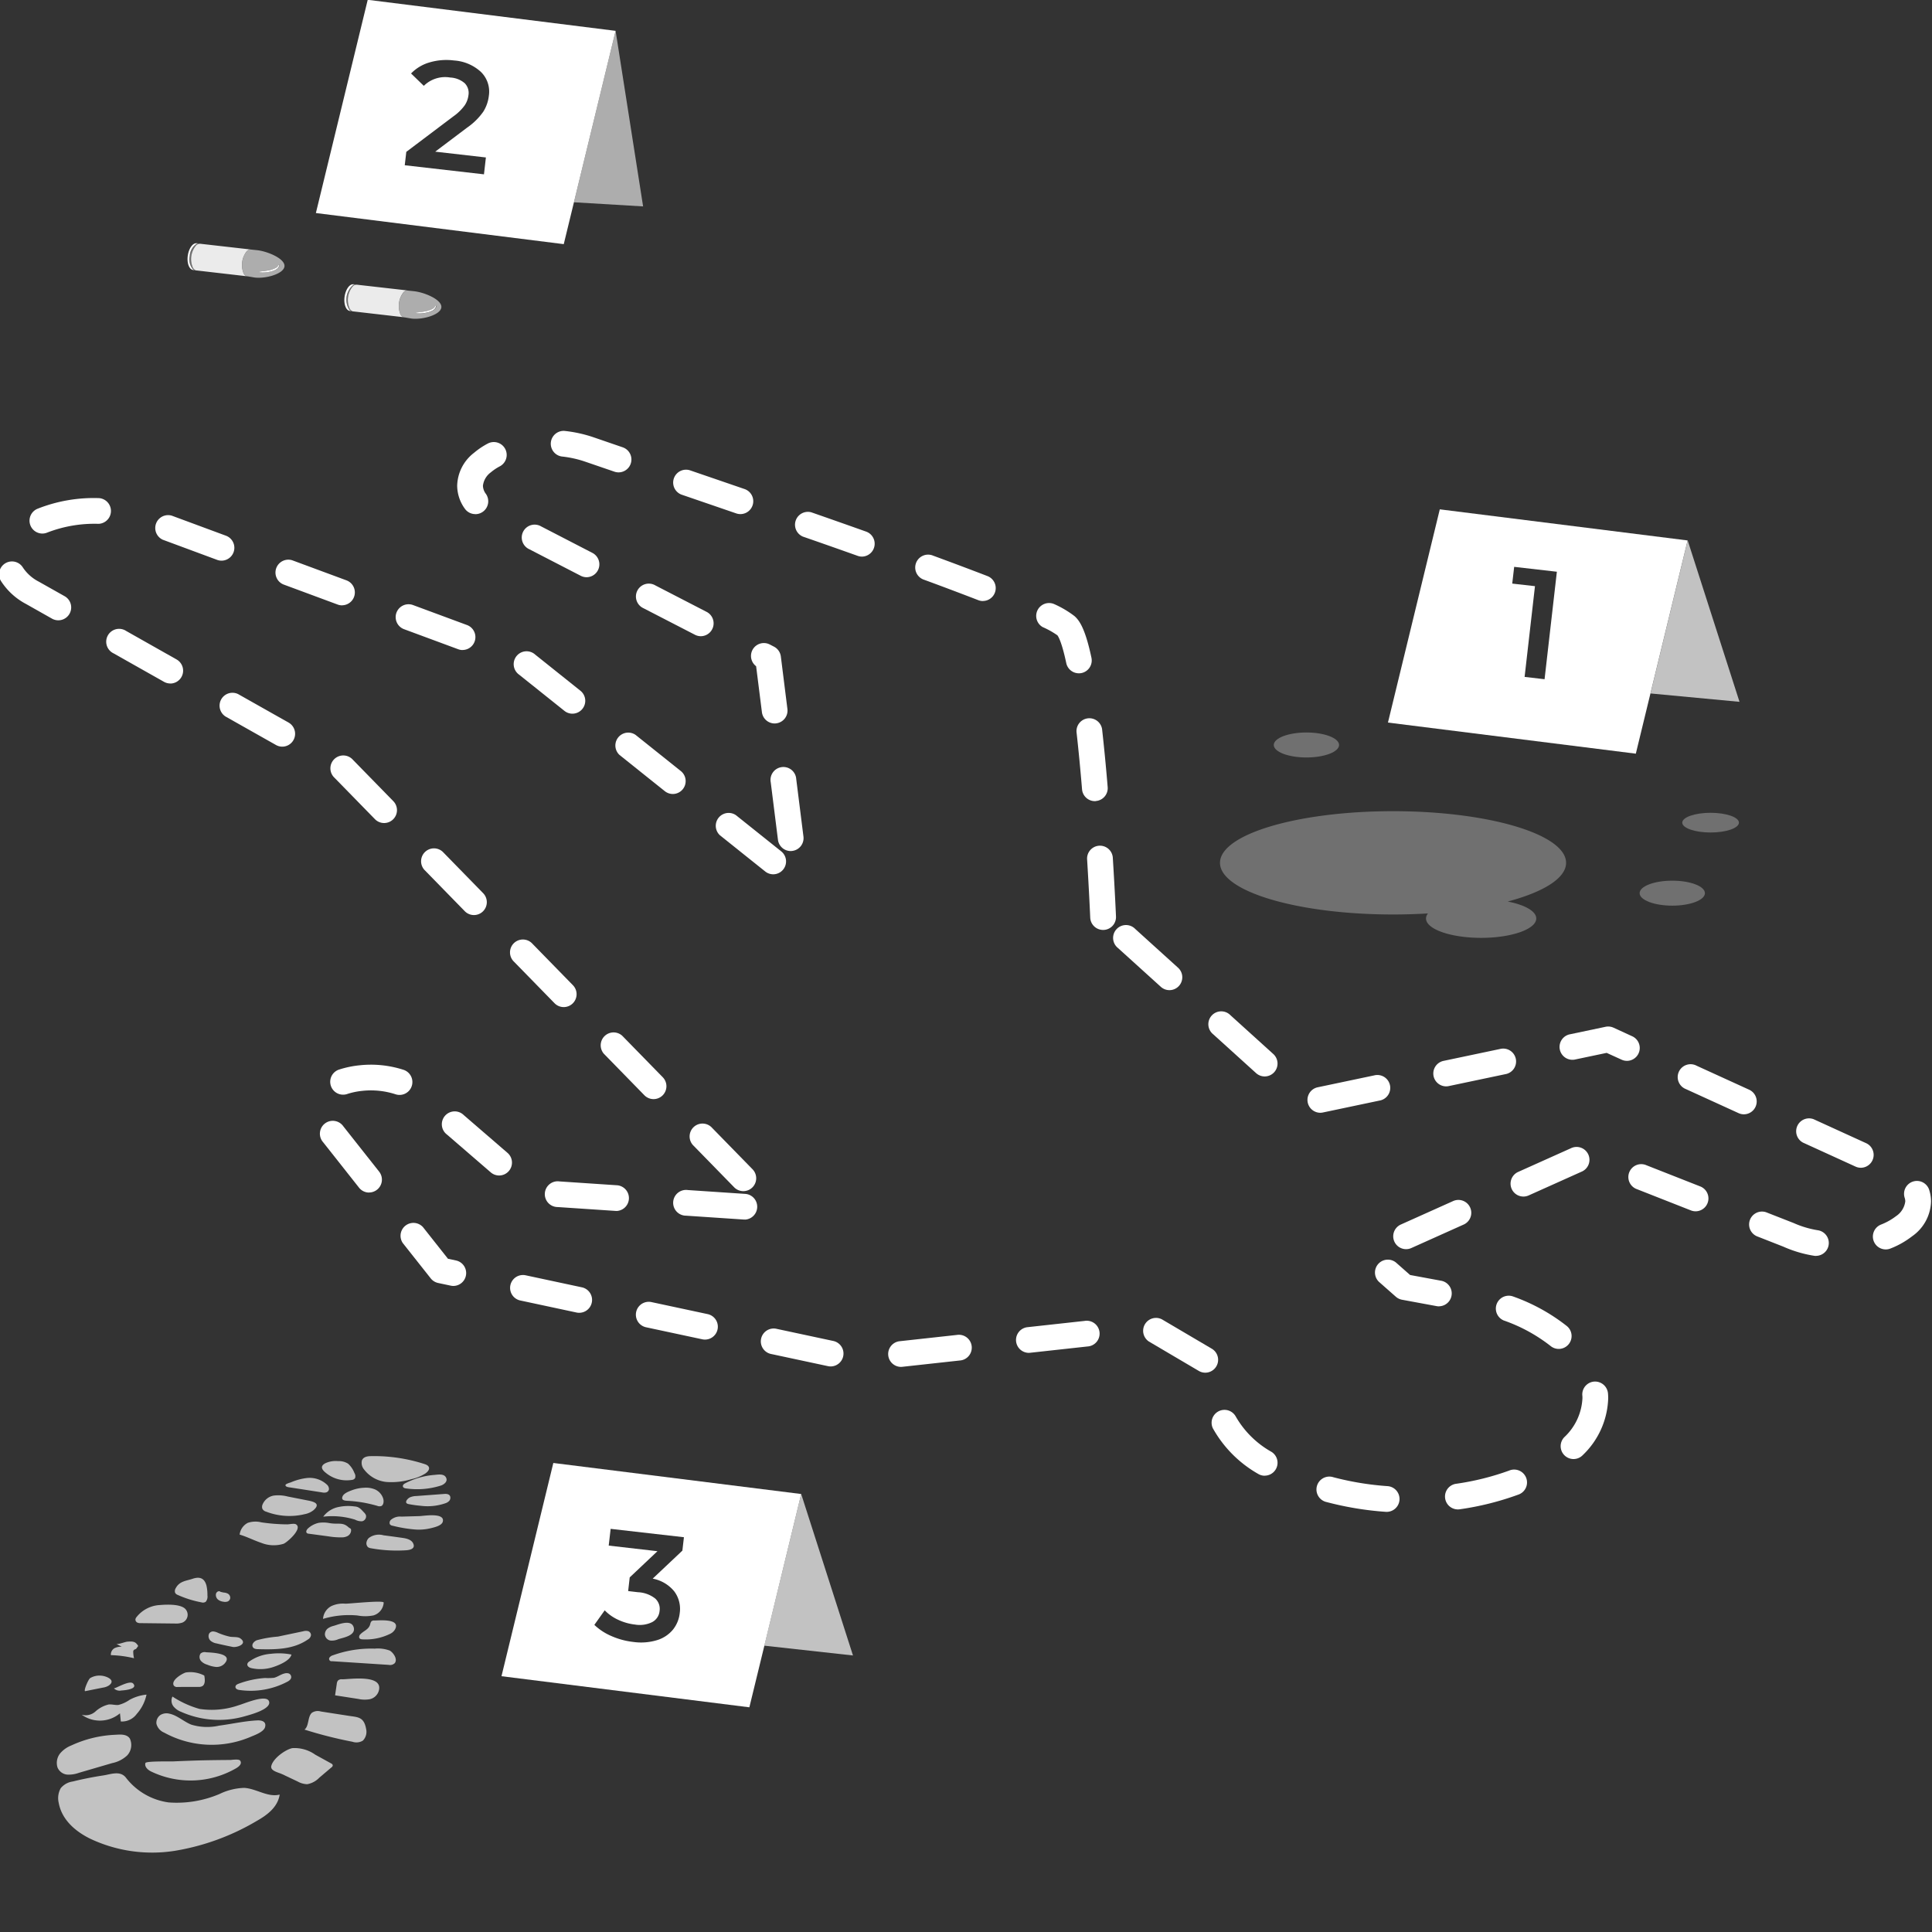 <svg viewBox="0 0 300 300" xmlns="http://www.w3.org/2000/svg"><rect x="0" y="0" width="300" height="300" fill="#333333" stroke="none"/><g fill="#fff"><path d="m 215.37 234.76 c -.05 0 -.09 0 -.14 0 a 49.42 49.42 0 0 1 -9.23 -1.52 2 2 0 1 1 1.03 -3.86 45.41 45.41 0 0 0 8.48 1.39 2 2 0 0 1 -.14 3.99 z"/><path d="m 226.32 234.38 a 2 2 0 0 1 -.28 -3.97 40.89 40.89 0 0 0 8.3 -2.06 2 2 0 1 1 1.38 3.75 44.84 44.84 0 0 1 -9.11 2.27 2.01 2.01 0 0 1 -.29 .01 z"/><path d="m 196.38 229.15 a 1.98 1.98 0 0 1 -1.04 -.3 18.56 18.56 0 0 1 -7.01 -7.07 2 2 0 0 1 3.56 -1.82 14.64 14.64 0 0 0 5.54 5.48 2 2 0 0 1 -1.05 3.7 z"/><path d="m 244.33 226.56 a 2 2 0 0 1 -1.43 -3.39 8.84 8.84 0 0 0 2.82 -6.05 c 0 -.15 0 -.3 -.02 -.46 a 2 2 0 0 1 1.86 -2.13 2.02 2.02 0 0 1 2.13 1.86 q .03 .37 .03 .73 a 12.72 12.72 0 0 1 -3.95 8.83 1.99 1.99 0 0 1 -1.44 .61 z"/><path d="m 187.15 213.15 a 1.99 1.99 0 0 1 -1.01 -.28 l -7.74 -4.56 a 2 2 0 0 1 2.03 -3.44 l 7.74 4.56 a 2 2 0 0 1 -1.01 3.72 z"/><path d="m 139.86 212.25 a 2 2 0 0 1 -.22 -3.98 l 8.93 -.98 a 2 2 0 1 1 .44 3.97 l -8.93 .98 a 2.08 2.08 0 0 1 -.22 .01 z"/><path d="m 129.01 212.18 a 2.01 2.01 0 0 1 -.42 -.04 l -8.79 -1.88 a 2 2 0 1 1 .83 -3.91 l 8.79 1.88 a 2 2 0 0 1 -.42 3.95 z"/><path d="m 159.71 210.07 a 2 2 0 0 1 -.22 -3.98 l 8.93 -.98 a 2 2 0 1 1 .44 3.97 l -8.93 .98 a 2.06 2.06 0 0 1 -.22 .01 z"/><path d="m 242.04 209.46 a 1.99 1.99 0 0 1 -1.26 -.45 25.27 25.27 0 0 0 -7.28 -3.97 2 2 0 0 1 1.38 -3.75 29.26 29.26 0 0 1 8.42 4.62 2 2 0 0 1 -1.26 3.55 z"/><path d="m 109.49 208.01 a 2 2 0 0 1 -.42 -.04 l -8.79 -1.88 a 2 2 0 0 1 .84 -3.91 l 8.79 1.88 a 2 2 0 0 1 -.42 3.95 z"/><path d="m 89.96 203.85 a 2.02 2.02 0 0 1 -.42 -.04 l -8.79 -1.88 a 2 2 0 0 1 .84 -3.91 l 8.79 1.88 a 2 2 0 0 1 -.42 3.95 z"/><path d="m 223.48 202.85 a 1.98 1.98 0 0 1 -.37 -.03 l -5.41 -1 a 1.99 1.99 0 0 1 -.96 -.47 l -2.62 -2.31 a 2 2 0 0 1 2.64 -3 l 2.2 1.94 4.86 .9 a 2 2 0 0 1 -.36 3.96 z"/><path d="m 70.43 199.68 a 2.01 2.01 0 0 1 -.42 -.04 l -1.98 -.42 a 2 2 0 0 1 -1.15 -.72 l -4.32 -5.46 a 2 2 0 0 1 3.13 -2.48 l 3.87 4.9 1.27 .27 a 2 2 0 0 1 -.42 3.95 z"/><path d="m 281.99 195.02 a 1.94 1.94 0 0 1 -.33 -.03 19.08 19.08 0 0 1 -4.77 -1.42 l -4.1 -1.61 a 2 2 0 0 1 1.46 -3.72 l 4.16 1.63 c .03 .01 .07 .03 .1 .04 a 15.12 15.12 0 0 0 3.81 1.13 2 2 0 0 1 -.33 3.97 z"/><path d="m 292.8 194.01 a 2 2 0 0 1 -.74 -3.85 9.42 9.42 0 0 0 2.36 -1.32 3.24 3.24 0 0 0 1.43 -2.28 1.86 1.86 0 0 0 -.08 -.53 2 2 0 1 1 3.83 -1.14 5.85 5.85 0 0 1 .25 1.67 6.82 6.82 0 0 1 -2.94 5.41 13.42 13.42 0 0 1 -3.36 1.9 1.99 1.99 0 0 1 -.75 .14 z"/><path d="m 218.33 193.97 a 2 2 0 0 1 -.82 -3.82 l 8.2 -3.68 a 2 2 0 0 1 1.63 3.65 l -8.2 3.68 a 1.99 1.99 0 0 1 -.81 .17 z"/><path d="m 115.64 189.37 c -.05 0 -.09 0 -.14 0 l -8.96 -.6 a 2 2 0 1 1 .27 -3.98 l 8.96 .6 a 2 2 0 0 1 -.13 3.99 z"/><path d="m 263.29 188.09 a 1.97 1.97 0 0 1 -.73 -.14 l -8.36 -3.29 a 2 2 0 1 1 1.46 -3.72 l 8.36 3.29 a 2 2 0 0 1 -.73 3.86 z"/><path d="m 95.72 188.03 c -.05 0 -.09 0 -.14 0 l -8.97 -.6 a 2 2 0 1 1 .27 -3.98 l 8.97 .6 a 2 2 0 0 1 -.13 3.99 z"/><path d="m 236.55 185.8 a 2 2 0 0 1 -.82 -3.82 l 8.2 -3.68 a 2 2 0 1 1 1.63 3.65 l -8.2 3.68 a 1.99 1.99 0 0 1 -.81 .17 z"/><path d="m 57.32 185.18 a 1.99 1.99 0 0 1 -1.57 -.76 l -5.57 -7.05 a 2 2 0 1 1 3.13 -2.48 l 5.57 7.05 a 2 2 0 0 1 -1.57 3.23 z"/><path d="m 115.43 184.96 a 1.99 1.99 0 0 1 -1.43 -.6 l -6.28 -6.43 a 2 2 0 1 1 2.86 -2.79 l 6.28 6.43 a 2 2 0 0 1 -1.43 3.39 z"/><path d="m 77.5 182.53 a 1.99 1.99 0 0 1 -1.3 -.49 l -6.8 -5.87 a 2 2 0 1 1 2.61 -3.02 l 6.8 5.87 a 2 2 0 0 1 -1.31 3.51 z"/><path d="m 288.96 181.33 a 1.99 1.99 0 0 1 -.83 -.18 l -8.17 -3.73 a 2 2 0 0 1 1.66 -3.63 l 8.17 3.73 a 2 2 0 0 1 -.83 3.81 z"/><path d="m 270.8 173.03 a 1.99 1.99 0 0 1 -.83 -.18 l -8.17 -3.73 a 2 2 0 1 1 1.66 -3.63 l 8.17 3.73 a 2 2 0 0 1 -.83 3.81 z"/><path d="m 204.99 172.79 a 2 2 0 0 1 -.41 -3.95 l 8.79 -1.85 a 2 2 0 1 1 .82 3.91 l -8.79 1.85 a 2.01 2.01 0 0 1 -.41 .04 z"/><path d="m 101.49 170.67 a 1.99 1.99 0 0 1 -1.43 -.6 l -6.28 -6.43 a 2 2 0 0 1 2.86 -2.79 l 6.28 6.43 a 2 2 0 0 1 -1.43 3.39 z"/><path d="m 62.04 170.02 a 2 2 0 0 1 -.65 -.11 12.39 12.39 0 0 0 -5.15 -.52 11.23 11.23 0 0 0 -2.4 .51 2 2 0 0 1 -1.27 -3.79 15.28 15.28 0 0 1 3.26 -.69 16.45 16.45 0 0 1 6.86 .71 2 2 0 0 1 -.65 3.89 z"/><path d="m 224.53 168.69 a 2 2 0 0 1 -.41 -3.95 l 8.79 -1.85 a 2 2 0 1 1 .82 3.91 l -8.79 1.85 a 1.94 1.94 0 0 1 -.41 .04 z"/><path d="m 196.38 167.15 a 1.99 1.99 0 0 1 -1.34 -.52 l -6.66 -6.03 a 2 2 0 1 1 2.68 -2.96 l 6.66 6.03 a 2 2 0 0 1 -1.34 3.48 z"/><path d="m 252.64 164.73 a 2 2 0 0 1 -.83 -.18 l -2.33 -1.06 -5 1.05 a 2 2 0 0 1 -.82 -3.91 l 5.65 -1.19 a 1.99 1.99 0 0 1 1.24 .14 l 2.92 1.34 a 2 2 0 0 1 -.83 3.81 z"/><path d="m 87.54 156.38 a 1.99 1.99 0 0 1 -1.43 -.6 l -6.28 -6.43 a 2 2 0 1 1 2.86 -2.79 l 6.28 6.43 a 2 2 0 0 1 -1.43 3.39 z"/><path d="m 181.59 153.75 a 1.99 1.99 0 0 1 -1.34 -.52 l -6.66 -6.03 a 2 2 0 1 1 2.68 -2.96 l 6.66 6.03 a 2 2 0 0 1 -1.34 3.48 z"/><path d="m 171.28 144.4 a 2 2 0 0 1 -1.99 -1.91 c 0 -.04 -.16 -3.76 -.48 -8.98 a 2 2 0 1 1 3.99 -.25 c .33 5.26 .49 9.02 .49 9.06 a 2 2 0 0 1 -1.91 2.08 z"/><path d="m 73.6 142.09 a 1.99 1.99 0 0 1 -1.43 -.6 l -6.28 -6.43 a 2 2 0 0 1 2.86 -2.79 l 6.28 6.43 a 2 2 0 0 1 -1.43 3.39 z"/><path d="m 120.07 135.76 a 1.98 1.98 0 0 1 -1.25 -.44 l -7.02 -5.61 a 2 2 0 0 1 2.49 -3.12 l 7.02 5.61 a 2 2 0 0 1 -1.25 3.56 z"/><path d="m 122.78 132.15 a 2 2 0 0 1 -1.98 -1.75 l -1.12 -8.92 a 2 2 0 1 1 3.96 -.5 l 1.12 8.92 a 2 2 0 0 1 -1.73 2.23 2.13 2.13 0 0 1 -.25 .02 z"/><path d="m 59.65 127.8 a 1.99 1.99 0 0 1 -1.43 -.6 l -6.28 -6.43 a 2 2 0 1 1 2.86 -2.79 l 6.28 6.43 a 2 2 0 0 1 -1.43 3.39 z"/><path d="m 170.01 124.4 a 2 2 0 0 1 -1.99 -1.83 c -.27 -3.25 -.56 -6.25 -.86 -8.91 a 2 2 0 0 1 3.97 -.45 c .3 2.7 .6 5.73 .87 9.02 a 2 2 0 0 1 -1.83 2.15 c -.05 .02 -.11 .02 -.16 .02 z"/><path d="m 104.48 123.29 a 1.99 1.99 0 0 1 -1.25 -.44 l -7.02 -5.61 a 2 2 0 0 1 2.49 -3.12 l 7.02 5.61 a 2 2 0 0 1 -1.25 3.56 z"/><path d="m 43.83 115.94 a 1.98 1.98 0 0 1 -.98 -.26 l -7.83 -4.42 a 2 2 0 0 1 1.96 -3.48 l 7.83 4.42 a 2 2 0 0 1 -.98 3.74 z"/><path d="m 120.29 112.34 a 2 2 0 0 1 -1.98 -1.75 l -.9 -7.14 a 2 2 0 0 1 2.09 -3.39 l .68 .35 a 2 2 0 0 1 1.07 1.53 l 1.02 8.15 a 2 2 0 0 1 -1.73 2.23 2.13 2.13 0 0 1 -.25 .02 z"/><path d="m 88.89 110.82 a 1.98 1.98 0 0 1 -1.25 -.44 l -7.02 -5.61 a 2 2 0 1 1 2.49 -3.12 l 7.02 5.61 a 2 2 0 0 1 -1.25 3.56 z"/><path d="m 26.44 106.13 a 1.99 1.99 0 0 1 -.98 -.26 l -7.83 -4.42 a 2 2 0 1 1 1.97 -3.47 l 7.82 4.42 a 2 2 0 0 1 -.98 3.74 z"/><path d="m 167.52 104.55 a 2 2 0 0 1 -1.95 -1.58 c -.75 -3.53 -1.32 -4.25 -1.38 -4.32 a 12.98 12.98 0 0 0 -2.29 -1.28 2 2 0 0 1 1.74 -3.59 15.48 15.48 0 0 1 3.21 1.89 c .76 .67 1.67 1.95 2.63 6.47 a 2 2 0 0 1 -1.54 2.37 1.93 1.93 0 0 1 -.42 .04 z"/><path d="m 71.83 100.94 a 1.99 1.99 0 0 1 -.69 -.13 l -8.43 -3.12 a 2 2 0 0 1 1.39 -3.75 l 8.43 3.12 a 2 2 0 0 1 -.7 3.87 z"/><path d="m 108.83 98.79 a 1.99 1.99 0 0 1 -.91 -.22 l -7.99 -4.12 a 2 2 0 1 1 1.83 -3.55 l 7.98 4.12 a 2 2 0 0 1 -.92 3.77 z"/><path d="m 9.05 96.32 a 1.98 1.98 0 0 1 -.98 -.26 l -4.02 -2.27 a 10.34 10.34 0 0 1 -3.93 -3.62 2 2 0 0 1 3.44 -2.04 6.54 6.54 0 0 0 2.45 2.18 l 4.03 2.27 a 2 2 0 0 1 -.98 3.74 z"/><path d="m 53.11 94 a 2.01 2.01 0 0 1 -.69 -.13 l -8.42 -3.12 a 2 2 0 0 1 1.38 -3.75 l 8.43 3.12 a 2 2 0 0 1 -.7 3.87 z"/><path d="m 152.62 93.33 a 2 2 0 0 1 -.72 -.14 c -2.41 -.93 -5.23 -2 -8.39 -3.16 a 2 2 0 1 1 1.38 -3.75 c 3.18 1.17 6.02 2.24 8.46 3.18 a 2 2 0 0 1 -.72 3.86 z"/><path d="m 91.09 89.63 a 1.99 1.99 0 0 1 -.91 -.22 l -7.98 -4.12 a 2 2 0 1 1 1.83 -3.55 l 7.97 4.12 a 2 2 0 0 1 -.92 3.77 z"/><path d="m 34.39 87.06 a 1.99 1.99 0 0 1 -.69 -.13 l -8.42 -3.12 a 2 2 0 0 1 1.39 -3.74 l 8.43 3.12 a 2 2 0 0 1 -.7 3.87 z"/><path d="m 133.84 86.43 a 2 2 0 0 1 -.67 -.12 c -2.78 -.99 -5.62 -1.99 -8.48 -2.98 a 2 2 0 0 1 1.32 -3.77 c 2.86 1 5.71 2 8.49 2.99 a 2 2 0 0 1 -.67 3.88 z"/><path d="m 6.57 82.85 a 2 2 0 0 1 -.77 -3.84 23.67 23.67 0 0 1 9.61 -1.66 2 2 0 0 1 -.1 3.99 20.33 20.33 0 0 0 -7.98 1.36 2 2 0 0 1 -.76 .15 z"/><path d="m 114.97 79.83 a 2 2 0 0 1 -.65 -.11 c -2.91 -1 -5.77 -1.98 -8.51 -2.92 a 2 2 0 0 1 1.3 -3.78 c 2.74 .94 5.6 1.92 8.51 2.92 a 2 2 0 0 1 -.65 3.89 z"/><path d="m 73.81 79.83 a 1.99 1.99 0 0 1 -1.63 -.84 6.17 6.17 0 0 1 -1.19 -3.57 6.64 6.64 0 0 1 2.62 -5.11 11.81 11.81 0 0 1 2.18 -1.46 2 2 0 0 1 1.86 3.54 7.8 7.8 0 0 0 -1.44 .96 3.01 3.01 0 0 0 -1.22 2.08 2.19 2.19 0 0 0 .46 1.26 2 2 0 0 1 -1.63 3.15 z"/><path d="m 96.05 73.35 a 2 2 0 0 1 -.65 -.11 l -4.58 -1.57 a 16.79 16.79 0 0 0 -3.62 -.79 2 2 0 0 1 .44 -3.97 20.77 20.77 0 0 1 4.49 .98 l 4.57 1.57 a 2 2 0 0 1 -.65 3.89 z"/><path d="m 270.11 108.98 l -8.05 -25.07 -5.77 23.77 z" opacity=".7"/><path d="m 223.57 79.09 l -8.05 33.11 38.49 4.83 2.27 -9.35 5.77 -23.76 z m 16.27 26.38 l -3.1 -.36 1.61 -14.09 -3.53 -.4 .3 -2.6 6.63 .76 z"/><path d="m 132.45 257.06 l -8.04 -25.07 -5.73 23.55 z" opacity=".7"/><path d="m 85.92 227.17 l -8.05 33.11 38.49 4.83 2.33 -9.57 5.72 -23.55 z m 20.04 13.61 l -4.61 4.35 a 5.66 5.66 0 0 1 3.35 1.98 4.54 4.54 0 0 1 .85 3.36 4.95 4.95 0 0 1 -1.04 2.56 5.12 5.12 0 0 1 -2.45 1.64 8.53 8.53 0 0 1 -3.72 .29 11.65 11.65 0 0 1 -3.39 -.91 8.87 8.87 0 0 1 -2.66 -1.74 l 1.61 -2.26 a 6.81 6.81 0 0 0 2.07 1.46 8.36 8.36 0 0 0 2.63 .75 4.38 4.38 0 0 0 2.67 -.38 2.17 2.17 0 0 0 1.15 -1.74 2.15 2.15 0 0 0 -.69 -1.93 4.66 4.66 0 0 0 -2.66 -.97 l -1.53 -.18 .24 -2.12 4.31 -4.07 -7.57 -.87 .3 -2.6 11.38 1.3 z"/><path d="m 99.86 32.05 l -4.27 -27.26 -6.47 26.62 z" opacity=".6"/><path d="m 57.1 -.03 l -8.05 33.11 38.49 4.83 1.58 -6.5 6.47 -26.62 z m 18.81 14.89 a 5.87 5.87 0 0 1 -.87 2.49 10.02 10.02 0 0 1 -2.51 2.47 l -4.95 3.73 7.87 .9 -.3 2.62 -12.3 -1.41 .24 -2.08 7.35 -5.54 a 7.34 7.34 0 0 0 1.73 -1.7 3.59 3.59 0 0 0 .57 -1.54 2.15 2.15 0 0 0 -.58 -1.88 3.71 3.71 0 0 0 -2.24 -.88 4.7 4.7 0 0 0 -4.11 1.29 l -1.98 -1.92 a 6.47 6.47 0 0 1 2.87 -1.72 9.22 9.22 0 0 1 3.79 -.3 6.83 6.83 0 0 1 4.19 1.78 4.27 4.27 0 0 1 1.23 3.69 z"/><path d="m 243.18 133.98 c 0 -4.43 -12.03 -8.02 -26.87 -8.02 s -26.87 3.59 -26.87 8.02 12.03 8.02 26.87 8.02 c 1.86 0 3.67 -.06 5.42 -.16 a 1.29 1.29 0 0 0 -.3 .78 c 0 1.66 3.83 3.01 8.56 3.01 s 8.56 -1.35 8.56 -3.01 c 0 -1.13 -1.79 -2.12 -4.43 -2.63 5.55 -1.48 9.06 -3.62 9.06 -6.01 z" opacity=".3"/><ellipse cx="259.67" cy="138.69" opacity=".3" rx="5.07" ry="1.94"/><ellipse cx="202.86" cy="115.68" opacity=".3" rx="5.07" ry="1.94"/><ellipse cx="265.62" cy="127.74" opacity=".3" rx="4.4" ry="1.53"/><path d="m 54.47 48.29 a .73 .73 0 0 1 -.18 -.11 2.97 2.97 0 0 1 .54 -3.93 .72 .72 0 0 1 .21 -.06 .65 .65 0 0 1 .14 -.01 l -.27 -.04 h -.02 a .24 .24 0 0 0 -.04 0 c -.59 -.03 -1.18 .81 -1.34 1.92 s .19 2.09 .76 2.21 a .37 .37 0 0 0 .05 .02 .58 .58 0 0 0 .15 0 z"/><path d="m 54.6 48.26 a .96 .96 0 0 1 -.28 -.3 3.29 3.29 0 0 1 .49 -3.5 .96 .96 0 0 1 .35 -.21 1.1 1.1 0 0 1 .27 -.03 l -.23 -.04 h -.02 a .65 .65 0 0 0 -.14 .01 .72 .72 0 0 0 -.21 .06 2.97 2.97 0 0 0 -.54 3.93 .73 .73 0 0 0 .18 .11 .77 .77 0 0 0 .12 .04 l .05 .01 c .03 0 .06 0 .1 -.01 a .65 .65 0 0 1 -.14 -.07 z" opacity=".3"/><path d="m 54.32 48.29 a .37 .37 0 0 1 -.05 -.02 v .01 l .32 .04 a .77 .77 0 0 1 -.12 -.04 .58 .58 0 0 1 -.15 .01 z" opacity=".9"/><path d="m 62.18 48.81 a 3.44 3.44 0 0 1 .47 -3.42 .92 .92 0 0 1 .54 -.3 l -7.75 -.88 h -.02 a 1.1 1.1 0 0 0 -.27 .03 .96 .96 0 0 0 -.35 .21 3.29 3.29 0 0 0 -.49 3.5 .96 .96 0 0 0 .28 .3 .65 .65 0 0 0 .14 .07 c -.03 0 -.07 .01 -.1 .01 l 7.98 .92 a .92 .92 0 0 1 -.43 -.44 z" opacity=".9"/><path d="m 54.61 48.33 a .28 .28 0 0 0 .03 0 l -.05 -.01 c .01 .01 .02 .01 .02 .01 z" opacity=".3"/><path d="m 54.61 48.33 a .28 .28 0 0 0 .03 0 l -.05 -.01 c .01 .01 .02 .01 .02 .01 z" opacity=".9"/><path d="m 64.44 45.24 c -.2 -.03 -.94 -.1 -.94 -.1 l -.3 -.04 a .92 .92 0 0 0 -.54 .3 3.44 3.44 0 0 0 -.47 3.42 .92 .92 0 0 0 .44 .44 l .3 .04 s .74 .13 .94 .16 c 1.64 .23 4.49 -.53 4.66 -1.7 s -2.45 -2.3 -4.09 -2.52 z m 2.73 3 a 3.36 3.36 0 0 1 -.81 .29 5.29 5.29 0 0 1 -1.68 .14 .07 .07 0 0 1 -.06 -.07 .07 .07 0 0 1 .06 -.06 c .55 -.07 1.1 -.13 1.63 -.24 a 3.66 3.66 0 0 0 .76 -.27 1.04 1.04 0 0 0 .55 -.5 .07 .07 0 0 1 .1 -.04 .08 .08 0 0 1 .04 .08 1.08 1.08 0 0 1 -.59 .67 z" opacity=".6"/><path d="m 67.6 47.52 a 1.04 1.04 0 0 1 -.55 .5 3.66 3.66 0 0 1 -.76 .27 c -.53 .12 -1.08 .17 -1.63 .24 a .07 .07 0 0 0 -.06 .06 .07 .07 0 0 0 .06 .07 5.29 5.29 0 0 0 1.68 -.14 3.36 3.36 0 0 0 .81 -.29 1.08 1.08 0 0 0 .57 -.68 .08 .08 0 0 0 -.04 -.08 .07 .07 0 0 0 -.08 .05 z"/><path d="m 30.12 41.92 a .71 .71 0 0 1 -.18 -.11 2.39 2.39 0 0 1 -.48 -2.07 2.4 2.4 0 0 1 1.02 -1.86 .69 .69 0 0 1 .21 -.06 .59 .59 0 0 1 .14 -.01 l -.27 -.04 h -.02 c -.01 0 -.03 0 -.04 0 -.59 -.03 -1.18 .81 -1.34 1.92 s .19 2.09 .76 2.22 c .02 0 .03 .01 .05 .02 a .58 .58 0 0 0 .15 -.01 z"/><path d="m 30.25 41.9 a .98 .98 0 0 1 -.28 -.3 3.29 3.29 0 0 1 .49 -3.5 .96 .96 0 0 1 .35 -.21 .68 .68 0 0 1 .15 -.03 .62 .62 0 0 1 .11 -.01 l -.22 -.03 h -.02 a .59 .59 0 0 0 -.14 .01 .69 .69 0 0 0 -.21 .06 2.4 2.4 0 0 0 -1.03 1.86 2.39 2.39 0 0 0 .48 2.07 .71 .71 0 0 0 .18 .11 .76 .76 0 0 0 .12 .04 l .05 .01 h .1 a .67 .67 0 0 1 -.13 -.08 z" opacity=".3"/><path d="m 29.97 41.93 c -.02 0 -.03 -.01 -.05 -.02 v .01 l .32 .04 a .76 .76 0 0 1 -.12 -.04 .58 .58 0 0 1 -.15 .01 z" opacity=".9"/><path d="m 37.83 42.45 a 3.44 3.44 0 0 1 .47 -3.42 .92 .92 0 0 1 .54 -.3 l -7.75 -.88 h -.02 a .62 .62 0 0 0 -.11 .01 .68 .68 0 0 0 -.15 .03 .96 .96 0 0 0 -.35 .21 3.29 3.29 0 0 0 -.49 3.5 .98 .98 0 0 0 .28 .3 .67 .67 0 0 0 .14 .07 c -.03 0 -.07 0 -.1 0 l 7.98 .92 a .92 .92 0 0 1 -.44 -.44 z" opacity=".9"/><path d="m 30.26 41.97 a .14 .14 0 0 0 .03 0 l -.05 -.01 a .17 .17 0 0 0 .02 .01 z" opacity=".3"/><path d="m 30.26 41.97 a .14 .14 0 0 0 .03 0 l -.05 -.01 a .17 .17 0 0 0 .02 .01 z" opacity=".9"/><path d="m 40.09 38.87 c -.2 -.03 -.94 -.1 -.94 -.1 l -.3 -.04 a .92 .92 0 0 0 -.54 .3 3.44 3.44 0 0 0 -.47 3.42 .92 .92 0 0 0 .44 .44 l .3 .04 s .73 .13 .94 .16 c 1.64 .23 4.49 -.53 4.65 -1.7 s -2.45 -2.29 -4.08 -2.52 z m 2.73 3 a 3.39 3.39 0 0 1 -.81 .29 5.31 5.31 0 0 1 -1.68 .14 .07 .07 0 0 1 -.06 -.07 .07 .07 0 0 1 .06 -.06 c .55 -.07 1.1 -.13 1.63 -.24 a 3.67 3.67 0 0 0 .75 -.27 1.04 1.04 0 0 0 .55 -.5 .07 .07 0 0 1 .1 -.04 .08 .08 0 0 1 .05 .08 1.08 1.08 0 0 1 -.59 .68 z" opacity=".6"/><path d="m 43.25 41.16 a 1.04 1.04 0 0 1 -.55 .5 3.67 3.67 0 0 1 -.75 .27 c -.53 .12 -1.08 .17 -1.63 .24 a .07 .07 0 0 0 -.06 .06 .07 .07 0 0 0 .06 .07 5.31 5.31 0 0 0 1.68 -.13 3.39 3.39 0 0 0 .81 -.29 1.08 1.08 0 0 0 .57 -.68 .08 .08 0 0 0 -.05 -.08 .07 .07 0 0 0 -.08 .04 z"/><path d="m 40.59 236.39 a 3.73 3.73 0 0 0 -2.12 .08 2.38 2.38 0 0 0 -1.26 1.82 c 1.14 .34 2.22 .9 3.35 1.28 a 5.21 5.21 0 0 0 3.47 .15 c .55 -.21 3.06 -2.41 1.9 -3.04 -.29 -.15 -.99 .02 -1.31 .02 q -.66 0 -1.33 -.04 -1.35 -.07 -2.7 -.27 z" opacity=".7"/><path d="m 44.68 232.38 a 5.79 5.79 0 0 0 -2.15 -.15 2.3 2.3 0 0 0 -1.74 1.34 .97 .97 0 0 0 -.06 .68 .88 .88 0 0 0 .57 .47 10.1 10.1 0 0 0 6.05 .39 3.08 3.08 0 0 0 1.32 -.6 c 1.19 -1.03 .05 -1.33 -.79 -1.5 z" opacity=".7"/><path d="m 50.02 231.74 a 1.39 1.39 0 0 0 .63 0 .61 .61 0 0 0 .43 -.48 .93 .93 0 0 0 -.34 -.75 3.94 3.94 0 0 0 -3.2 -.99 8.92 8.92 0 0 0 -2.33 .64 c -.14 .06 -.88 .24 -.88 .45 -.02 .31 .65 .35 .79 .37 z" opacity=".7"/><path d="m 54.64 229.8 a .64 .64 0 0 0 .5 -.29 .95 .95 0 0 0 -.11 -.79 3.71 3.71 0 0 0 -.98 -1.44 2.65 2.65 0 0 0 -1.55 -.4 3.85 3.85 0 0 0 -2 .34 c -.87 .48 -.49 1.03 .14 1.52 a 5.07 5.07 0 0 0 4 1.06 z" opacity=".7"/><path d="m 58.59 233.83 a .87 .87 0 0 0 .63 .02 c .36 -.18 .41 -.77 .27 -1.19 a 2.32 2.32 0 0 0 -1.25 -1.38 3.68 3.68 0 0 0 -1.74 -.26 6.03 6.03 0 0 0 -1.76 .35 c -.43 .16 -1.3 .46 -1.53 .95 -.34 .72 .48 .71 .84 .73 a 20.34 20.34 0 0 1 2.13 .23 20.96 20.96 0 0 1 2.41 .55 z" opacity=".7"/><path d="m 52.65 233.99 a 3.92 3.92 0 0 0 -2.46 1.52 11.97 11.97 0 0 1 4.94 .46 2.08 2.08 0 0 0 1.1 .25 .78 .78 0 0 0 .6 -.92 1.11 1.11 0 0 0 -.28 -.42 c -.51 -.54 -.79 -.92 -1.49 -.96 a 7.19 7.19 0 0 0 -2.41 .07 z" opacity=".7"/><path d="m 47.83 237.33 c -.19 .17 -.37 .48 -.21 .69 a .42 .42 0 0 0 .3 .13 l 3.06 .41 a 11.55 11.55 0 0 0 2.19 .16 1.84 1.84 0 0 0 .83 -.22 1.03 1.03 0 0 0 .51 -.76 c .05 -.45 -.13 -.35 -.43 -.62 -.9 -.8 -1.53 -.38 -2.9 -.61 a 4.96 4.96 0 0 0 -1.71 -.04 3.67 3.67 0 0 0 -1.64 .86 z" opacity=".7"/><path d="m 57.53 226.11 c -.51 .01 -1.12 .12 -1.33 .66 a 1.59 1.59 0 0 0 .35 1.43 4.97 4.97 0 0 0 3.46 1.92 10.67 10.67 0 0 0 3.89 -.44 6.58 6.58 0 0 0 2.15 -.88 c .73 -.51 .83 -1.14 -.06 -1.44 a 25.31 25.31 0 0 0 -5.36 -1.13 24.89 24.89 0 0 0 -3.1 -.12 z" opacity=".7"/><path d="m 62.91 230.33 c -.18 .09 -.39 .26 -.35 .48 .04 .2 .25 .27 .42 .3 a 12.16 12.16 0 0 0 5.47 -.43 c .47 -.15 1.2 -.66 .76 -1.33 -.35 -.54 -1.24 -.37 -1.73 -.33 a 11.8 11.8 0 0 0 -4.57 1.31 z" opacity=".7"/><path d="m 63.65 232.51 a 2.7 2.7 0 0 1 1.03 -.21 l 4.3 -.32 c .36 -.03 .8 .01 .93 .4 a .74 .74 0 0 1 -.17 .69 1.38 1.38 0 0 1 -.57 .35 8.42 8.42 0 0 1 -3.82 .4 18.14 18.14 0 0 1 -1.92 -.27 c -.72 -.14 -.24 -.81 .22 -1.04 z" opacity=".7"/><path d="m 62.32 235.5 a 2.16 2.16 0 0 0 -1.62 .5 .63 .63 0 0 0 -.17 .67 .57 .57 0 0 0 .42 .24 20.97 20.97 0 0 0 3.66 .6 7.88 7.88 0 0 0 2.32 -.22 c .47 -.12 1.68 -.37 1.83 -1.02 .35 -1.46 -3.05 -.86 -3.63 -.85 z" opacity=".7"/><path d="m 59.55 238.4 a 2.62 2.62 0 0 0 -2.27 .41 1.24 1.24 0 0 0 -.37 .68 .83 .83 0 0 0 .22 .74 .95 .95 0 0 0 .46 .18 22.62 22.62 0 0 0 5.39 .32 c .46 -.02 1.55 -.15 1.21 -1 -.27 -.69 -1.14 -.85 -1.7 -.93 q -1.47 -.21 -2.94 -.4 z" opacity=".7"/><path d="m 11.3 276.63 a 2.93 2.93 0 0 0 -1.87 1.04 3.16 3.16 0 0 0 -.31 2.29 c .5 2.71 2.72 4.49 4.9 5.56 a 22.53 22.53 0 0 0 13.15 1.87 36.61 36.61 0 0 0 12.72 -4.65 c 1.55 -.88 3.23 -2.09 3.54 -4.08 -1.83 .48 -3.63 -.93 -5.51 -1.04 a 9.44 9.44 0 0 0 -3.81 .94 16.93 16.93 0 0 1 -7.92 1.32 10.1 10.1 0 0 1 -6.68 -3.9 c -.9 -1.06 -2.3 -.47 -3.48 -.29 q -2.38 .36 -4.73 .94 z" opacity=".7"/><path d="m 45.39 271.45 a 5.54 5.54 0 0 1 3.57 1.02 l 2.47 1.36 c .11 .06 .23 .15 .24 .29 a .41 .41 0 0 1 -.19 .31 l -1.89 1.6 a 3.44 3.44 0 0 1 -1.89 1.02 3.21 3.21 0 0 1 -1.48 -.42 l -2.39 -1.13 c -.65 -.3 -1.9 -.52 -1.7 -1.3 .31 -1.22 2.27 -2.56 3.26 -2.75 z" opacity=".7"/><path d="m 49.82 265.76 a 1.63 1.63 0 0 0 -1.4 .21 c -.67 .61 -.42 2.06 -1.14 2.6 a 66.67 66.67 0 0 0 7.45 1.89 1.92 1.92 0 0 0 1.62 -.18 1.95 1.95 0 0 0 .5 -1.81 c -.33 -1.87 -1.26 -1.82 -2.65 -2.03 z" opacity=".7"/><path d="m 53.14 260.76 a .79 .79 0 0 0 -.69 .23 1.12 1.12 0 0 0 -.16 .51 l -.26 1.75 3.61 .56 a 4.55 4.55 0 0 0 1.79 .04 1.88 1.88 0 0 0 1.37 -1.24 c .85 -2.71 -4.62 -1.83 -5.66 -1.85 z" opacity=".7"/><path d="m 51.67 257.04 a .91 .91 0 0 0 -.43 .26 .37 .37 0 0 0 .31 .65 l 8.81 .57 a 1.03 1.03 0 0 0 .94 -.27 c .5 -.65 -.28 -1.67 -.78 -1.95 a 5.32 5.32 0 0 0 -2.33 -.3 17.51 17.51 0 0 0 -6.52 1.04 z" opacity=".7"/><path d="m 58.13 251.63 a .62 .62 0 0 0 -.43 .11 c -.16 .14 -.19 .4 -.26 .61 -.25 .7 -1 .91 -1.48 1.42 a .57 .57 0 0 0 -.19 .49 c .06 .26 .35 .3 .58 .3 a 8.56 8.56 0 0 0 4.33 -.91 1.73 1.73 0 0 0 .66 -.64 c .94 -1.76 -2.63 -1.37 -3.21 -1.38 z" opacity=".7"/><path d="m 52.52 254.54 a 2.43 2.43 0 0 1 -1.23 .2 1.04 1.04 0 0 1 -.84 -.93 1.17 1.17 0 0 1 .46 -.95 2.58 2.58 0 0 1 .91 -.4 c .74 -.21 2.75 -1.09 3.11 .26 .34 1.29 -1.75 1.59 -2.41 1.82 z" opacity=".7"/><path d="m 53.62 249.02 a 4.25 4.25 0 0 0 -2.18 .38 2.43 2.43 0 0 0 -1.28 1.98 14.11 14.11 0 0 1 5.34 -.53 6.5 6.5 0 0 0 2.49 -.01 2.22 2.22 0 0 0 1.59 -1.99 c 0 -.4 -5.41 .19 -5.96 .17 z" opacity=".7"/><path d="m 34.24 247.18 c -.22 -.22 -.61 -.03 -.7 .3 a .93 .93 0 0 0 .31 .9 1.63 1.63 0 0 0 .82 .33 1.28 1.28 0 0 0 .65 -.02 .66 .66 0 0 0 .43 -.53 .74 .74 0 0 0 -.34 -.68 1.58 1.58 0 0 0 -.69 -.19" opacity=".7"/><path d="m 27.3 246.59 a .86 .86 0 0 0 -.11 .73 .74 .74 0 0 0 .41 .34 16.14 16.14 0 0 0 3.67 1.15 .8 .8 0 0 0 .67 -.08 1.25 1.25 0 0 0 .27 -.99 6.64 6.64 0 0 0 -.14 -1.49 c -.34 -1.35 -1.22 -1.42 -2.19 -1.09 -.94 .32 -1.99 .34 -2.58 1.43 z" opacity=".7"/><path d="m 24.8 249.23 a 4.95 4.95 0 0 0 -3.6 1.87 .73 .73 0 0 0 -.17 .34 .53 .53 0 0 0 .27 .5 1.11 1.11 0 0 0 .54 .1 l 5.28 .06 a 3.23 3.23 0 0 0 1.16 -.13 1.31 1.31 0 0 0 .37 -2.25 c -.89 -.67 -2.84 -.57 -3.85 -.49 z" opacity=".7"/><path d="m 18.03 255.25 l .88 .45 a 2.34 2.34 0 0 0 -1.13 .23 1.12 1.12 0 0 0 -.56 1.08 17.23 17.23 0 0 1 3.59 .48 4.42 4.42 0 0 1 -.12 -1.11 c .13 -.34 .37 -.21 .52 -.44 .23 -.38 .38 -.27 -.03 -.73 -.36 -.4 -.99 -.32 -1.43 -.29 -.35 .03 -1.44 .48 -1.72 .33 z" opacity=".7"/><path d="m 16.89 261.73 a 2.32 2.32 0 0 1 -.9 .32 l -1.31 .26 -1.44 .29 c -.32 .06 .44 -1.81 .77 -2.03 a 2.81 2.81 0 0 1 1.73 -.37 c .63 .03 2.4 .65 1.15 1.53 z" opacity=".7"/><path d="m 17.67 262.15 a 1.26 1.26 0 0 0 1.16 .35 c .33 -.02 2.66 -.17 1.85 -1.08 -.55 -.61 -2.89 .89 -3.01 .73 z" opacity=".7"/><path d="m 20.12 263.95 a 5.21 5.21 0 0 1 -1.72 .79 c -.5 .06 -1.01 -.12 -1.52 -.07 a 4.67 4.67 0 0 0 -2.05 1.08 2.26 2.26 0 0 1 -2.14 .51 4.83 4.83 0 0 0 5.94 -.22 l .13 1.27 a 2.84 2.84 0 0 0 2.48 -1.18 6.5 6.5 0 0 0 1.51 -2.99 6.89 6.89 0 0 0 -2.63 .81 z" opacity=".7"/><path d="m 11.08 271.03 a 4.42 4.42 0 0 0 -1.73 1.22 2.37 2.37 0 0 0 -.42 2.2 1.82 1.82 0 0 0 1.5 1.11 4.64 4.64 0 0 0 1.83 -.28 l 5.17 -1.51 a 4.77 4.77 0 0 0 2.31 -1.18 2.38 2.38 0 0 0 .42 -2.63 c -.52 -.78 -1.64 -.61 -2.37 -.58 a 18.03 18.03 0 0 0 -6.71 1.65 z" opacity=".7"/><path d="m 22.58 273.76 c -.18 .58 .39 1.08 .87 1.31 a 14.12 14.12 0 0 0 13.22 -.5 c .36 -.21 .97 -.66 .63 -1.17 -.21 -.31 -1.31 -.11 -1.59 -.11 q -2.22 .01 -4.44 .06 -2.17 .06 -4.35 .16 c -.44 .02 -4.24 -.07 -4.34 .25 z" opacity=".7"/><path d="m 34.01 267.96 a 8.46 8.46 0 0 1 -4.31 -.16 c -1.17 -.47 -2.17 -1.44 -3.39 -1.7 a 1.83 1.83 0 0 0 -1.38 .19 1.46 1.46 0 0 0 -.64 1.37 2.02 2.02 0 0 0 1.2 1.38 15.37 15.37 0 0 0 13.44 .65 c .56 -.24 2 -.74 2.22 -1.48 .28 -.94 -.61 -1.09 -1.15 -1.07 -1.99 .09 -4.02 .56 -5.99 .82 z" opacity=".7"/><path d="m 30.98 265.36 a 15.08 15.08 0 0 1 -4.2 -1.92 1.45 1.45 0 0 0 .15 1.52 2.79 2.79 0 0 0 1.19 .85 14.46 14.46 0 0 0 9.96 .67 c .71 -.2 4.09 -1.07 3.7 -2.28 -.38 -1.19 -3.91 .37 -4.7 .58 a 12.64 12.64 0 0 1 -6.1 .58 z" opacity=".7"/><path d="m 39.86 254.7 c -.37 .16 -.79 .56 -.64 .98 .12 .33 .49 .39 .8 .4 2.67 .07 5.5 .09 7.8 -1.51 a .92 .92 0 0 0 .47 -.67 .65 .65 0 0 0 -.45 -.62 1.44 1.44 0 0 0 -.74 .02 c -1.31 .28 -2.63 .55 -3.94 .83 a 17.61 17.61 0 0 0 -3.3 .57 z" opacity=".7"/><path d="m 33.86 253.55 a 2.16 2.16 0 0 0 -.74 -.22 .71 .71 0 0 0 -.66 .36 .97 .97 0 0 0 .22 1.07 1.93 1.93 0 0 0 .95 .43 c .83 .2 1.65 .37 2.48 .54 .68 .14 2.41 -.46 1.21 -1.32 -.4 -.29 -1.18 -.17 -1.64 -.27 a 10.25 10.25 0 0 1 -1.82 -.59 z" opacity=".7"/><path d="m 42.08 256.8 a 6.65 6.65 0 0 0 -3.39 1.21 .64 .64 0 0 0 -.28 .36 c -.07 .35 .3 .58 .6 .65 a 6.34 6.34 0 0 0 3.41 -.16 c .79 -.26 2.6 -.96 2.84 -1.94 a 10.04 10.04 0 0 0 -3.18 -.12 z" opacity=".7"/><path d="m 31.99 256.56 a .95 .95 0 0 0 -.85 .21 .96 .96 0 0 0 .07 1.14 2.02 2.02 0 0 0 .94 .57 4.7 4.7 0 0 0 1.37 .36 1.65 1.65 0 0 0 1.31 -.48 c 1.62 -1.73 -2.33 -1.75 -2.84 -1.8 z" opacity=".7"/><path d="m 37.02 261.46 c -.21 .08 -.46 .22 -.46 .48 0 .3 .31 .43 .56 .47 a 12.21 12.21 0 0 0 7.51 -1.28 c .28 -.15 .61 -.39 .59 -.75 a .61 .61 0 0 0 -.39 -.53 1.11 1.11 0 0 0 -.63 0 c -.59 .13 -1.1 .55 -1.67 .68 a 8.96 8.96 0 0 1 -1.38 .03 14.57 14.57 0 0 0 -4.13 .9 z" opacity=".7"/><path d="m 31.72 260.18 c .11 .57 .17 1.3 -.25 1.61 a 1.08 1.08 0 0 1 -.67 .15 l -3.23 .01 a .61 .61 0 0 1 -.59 -.23 c -.47 -.84 1.38 -1.89 1.88 -2.02 a 4.67 4.67 0 0 1 2.86 .48 z" opacity=".7"/></g></svg>